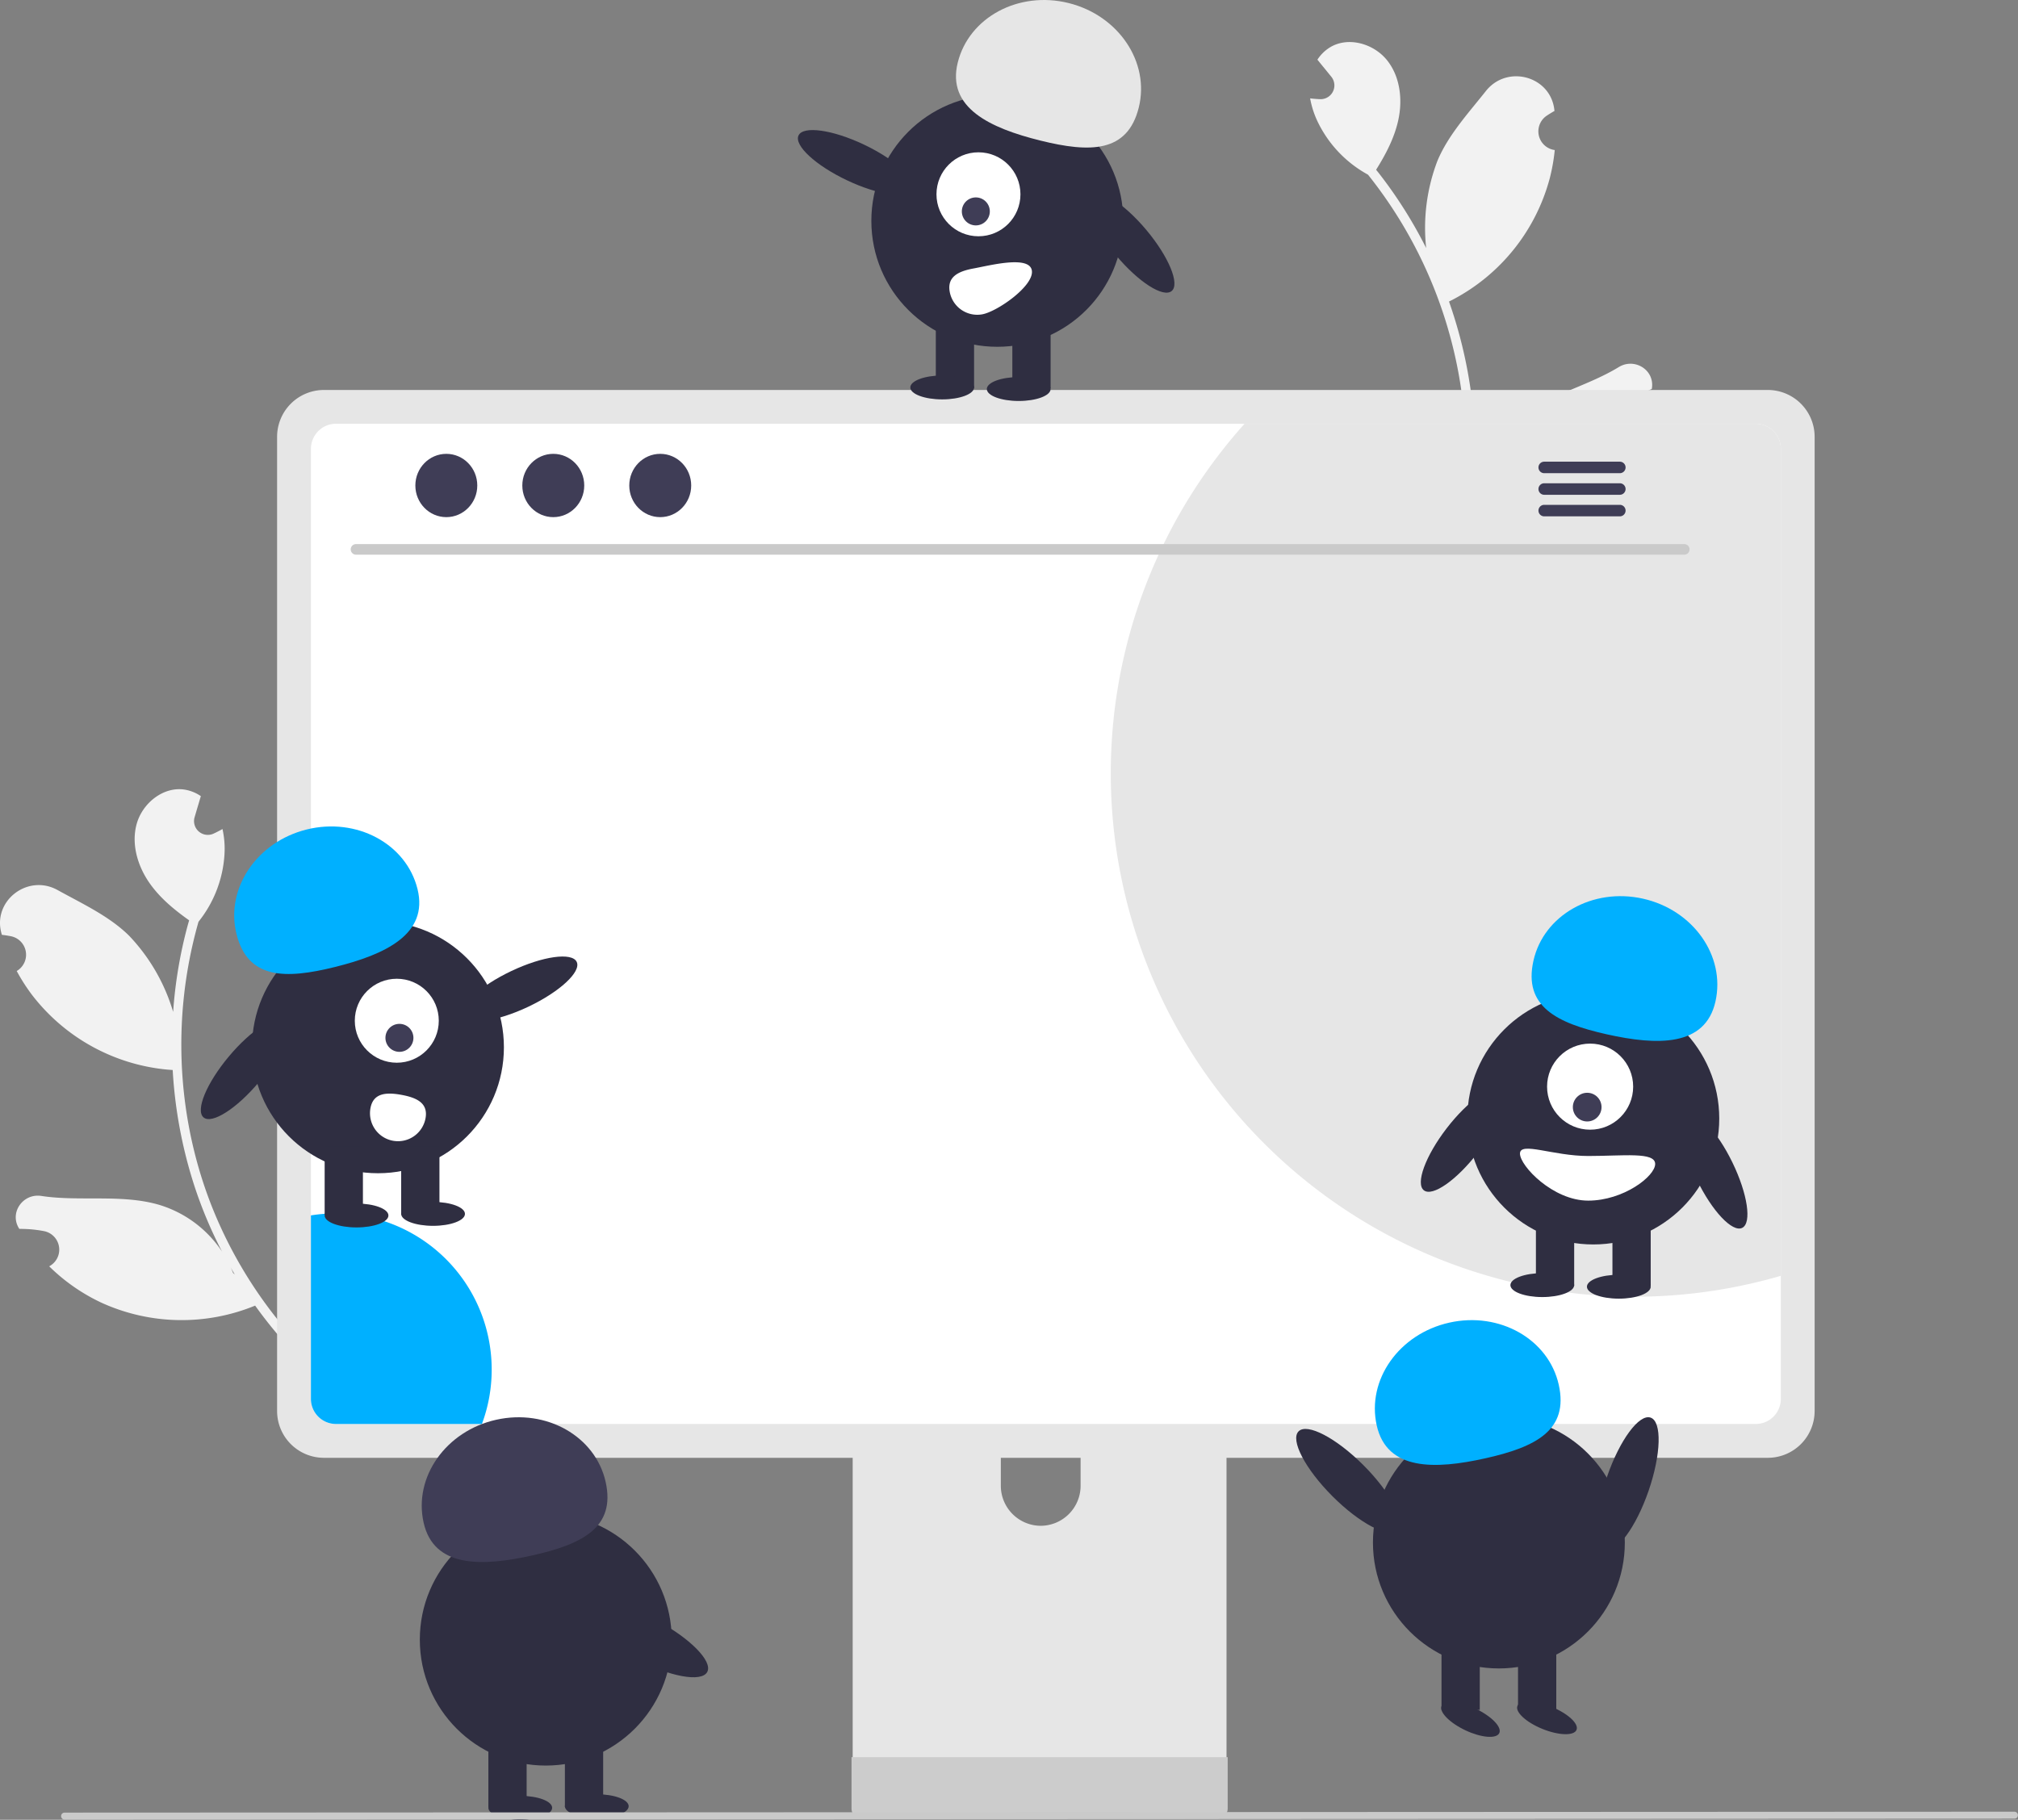 <svg xmlns="http://www.w3.org/2000/svg" id="currentIllo" data-name="Layer 1" width="690.061" height="622.354" viewBox="0 0 690.061 622.354" class="injected-svg DownloadModal__ImageFile-sc-p17csy-5 iIfSkb grid_media" xmlns:xlink="http://www.w3.org/1999/xlink"><rect x="0" y="0" width="690.061" height="622.354" fill="#808080" stroke="none"/><path d="M386.572,563.704a4.755,4.755,0,0,1-6.357-6.275c-.073-.486-.126-.835-.199-1.321q-.119-.119-.239-.237c-8.064-7.943-21.724-2.156-21.698,9.163.023,10.046-.919,20.512,1.75,30.029a37.774,37.774,0,0,0,5.621,11.731A151.445,151.445,0,0,1,328.485,554.07a146.174,146.174,0,0,1-5.451-15.395q-1.874-6.433-3.175-13.003a153.199,153.199,0,0,1,2.995-71.623,40.771,40.771,0,0,0,8.862-22.77,31.1,31.1,0,0,0-.667-8.932c-.72.418-1.468.804-2.209,1.172-.232.112-.477.228-.709.34l-.088.041a4.711,4.711,0,0,1-6.529-5.589q.24-.813.48-1.626c.239-.833.495-1.659.733-2.492a2.344,2.344,0,0,0,.084-.255c.277-.952.559-1.891.836-2.843a13.622,13.622,0,0,0-5.785-2.261c-7.165-.966-14.13,4.688-16.112,11.632-1.994,6.949.272,14.583,4.438,20.483,3.564,5.052,8.395,9.032,13.459,12.621-.145.53-.308,1.053-.453,1.583a154.188,154.188,0,0,0-5.018,29.73,64.098,64.098,0,0,0-15.011-25.994c-6.787-6.74-15.991-10.96-24.514-15.677-10.238-5.666-22.434,3.771-19.13,14.996q.048.163.097.326,1.536.182,3.055.472a6.449,6.449,0,0,1,2.126,11.832l-.114.069a64.172,64.172,0,0,0,5.26,8.201,66.072,66.072,0,0,0,46.321,25.523c.591.046,1.17.098,1.756.131a157.381,157.381,0,0,0,7.556,40.051,149.269,149.269,0,0,0,9.393,22.196l-.147-.247a39.444,39.444,0,0,0-21.206-15.822c-12.843-3.858-27.559-1.105-40.512-3.108-6.235-.964-10.956,5.622-7.684,11.016q.078.129.157.258a43.329,43.329,0,0,1,5.385.287q1.536.182,3.055.472a6.45,6.45,0,0,1,2.126,11.832l-.114.069c-.082.049-.152.093-.234.142a64.228,64.228,0,0,0,18.033,12.513A66.131,66.131,0,0,0,342.2,585.343l.013-.005a157.336,157.336,0,0,0,21.649,24.393l34.836-14.558c-.037-.439-.091-.886-.141-1.32a42.898,42.898,0,0,1-9.879,3.454c1.259-4.252,2.508-8.528,3.767-12.78a2.346,2.346,0,0,0,.084-.255c.633-2.171,1.283-4.335,1.916-6.506l-0-.002a62.836,62.836,0,0,0-7.871-14.059Zm-72.688-61.804.008-.032.002.057Zm21.353,72.785-.581-.549c-.191-.492-.395-.979-.616-1.473-.057-.137-.14-.264-.197-.402.472.815.932,1.634,1.417,2.444Z" transform="translate(-254.97 -138.823)" fill="#f2f2f2"></path><path d="M706.25,324.303a62.836,62.836,0,0,0-1.841,16.007l.001.002c1.421,1.759,2.855,3.505,4.276,5.264a2.344,2.344,0,0,0,.176.203c2.801,3.437,5.603,6.902,8.404,10.339a42.898,42.898,0,0,1-10.447.622c.122.42.244.853.379,1.272h37.756a157.336,157.336,0,0,0,10.569-30.854h.014a66.131,66.131,0,0,0,47.96-21.043,64.227,64.227,0,0,0,11.814-18.499c-.095-.014-.176-.027-.271-.041l-.132-.02a6.45,6.45,0,0,1-2.6-11.737q1.289-.852,2.637-1.613a43.325,43.325,0,0,1,4.858-2.341q.023-.149.046-.299c.939-6.239-5.956-10.495-11.338-7.201-11.179,6.842-25.819,9.977-36.181,18.489A39.444,39.444,0,0,0,758.865,305.628l-.041.284a149.27,149.27,0,0,0,.108-24.102,157.381,157.381,0,0,0-8.471-39.867c.528-.257,1.042-.528,1.57-.798a66.072,66.072,0,0,0,32.898-41.41,64.172,64.172,0,0,0,1.692-9.595l-.132-.02a6.449,6.449,0,0,1-2.6-11.737q1.289-.852,2.637-1.613-.018-.169-.036-.338c-1.279-11.631-16.171-15.636-23.433-6.46-6.046,7.639-12.911,15.081-16.574,23.917a64.098,64.098,0,0,0-3.827,29.772,154.189,154.189,0,0,0-16.093-25.496c-.338-.433-.69-.853-1.029-1.286,3.288-5.264,6.211-10.799,7.551-16.835,1.57-7.05.717-14.967-3.803-20.61-4.506-5.643-13.113-8.174-19.352-4.52a13.622,13.622,0,0,0-4.466,4.317c.623.771,1.245,1.529,1.868,2.301a2.344,2.344,0,0,0,.176.203c.541.677,1.096,1.34,1.637,2.016q.535.657,1.07,1.315a4.711,4.711,0,0,1-3.869,7.675l-.097-.004c-.257-.014-.528-.027-.785-.041-.825-.054-1.664-.122-2.49-.23a31.1,31.1,0,0,0,2.828,8.499,40.771,40.771,0,0,0,16.956,17.592,153.199,153.199,0,0,1,30.381,64.93q1.34,6.557,2.084,13.221a146.174,146.174,0,0,1,.907,16.307,151.445,151.445,0,0,1-13.776,62.9,37.774,37.774,0,0,0,.663-12.991c-1.208-9.81-6.112-19.104-9.964-28.382-4.34-10.453-19.176-10.525-23.553-.088q-.065.155-.129.311c.12.477.206.819.326,1.295a4.755,4.755,0,0,1-3.446,8.241Zm43.237-85.026-.02-.054.02.027Zm8.35,75.391c.135-.934.244-1.868.365-2.801,0,.149-.027.298-.027.447-.014.541-.014,1.069,0,1.597l-.325.731Z" transform="translate(-254.97 -138.823)" fill="#f2f2f2"></path><path d="M668.212,556.96h-115.51a6.163,6.163,0,0,0-6.154,6.17V745.602H674.381V563.13A6.166,6.166,0,0,0,668.212,556.96ZM610.845,660.638a13.704,13.704,0,0,1-13.64-13.64V625.952a13.64,13.64,0,0,1,27.28,0V646.999a13.704,13.704,0,0,1-13.64,13.64Z" transform="translate(-254.97 -138.823)" fill="#e6e6e6"></path><path d="M546.151,739.765V757.37a3.449,3.449,0,0,0,3.442,3.442h121.743A3.459,3.459,0,0,0,674.778,757.37v-17.605Z" transform="translate(-254.97 -138.823)" fill="#ccc"></path><path d="M859.486,272.192H365.726a16.029,16.029,0,0,0-16.003,16.003V621.387a16.018,16.018,0,0,0,16.003,16.003H859.486a16.018,16.018,0,0,0,16.003-16.003V288.195A16.029,16.029,0,0,0,859.486,272.192Z" transform="translate(-254.97 -138.823)" fill="#e6e6e6"></path><path d="M855.363,283.747h-485.51a8.58,8.58,0,0,0-8.56,8.58v324.93a8.57,8.57,0,0,0,8.56,8.56h485.51a8.57,8.57,0,0,0,8.56-8.56v-324.93A8.58,8.58,0,0,0,855.363,283.747Z" transform="translate(-254.97 -138.823)" fill="#fff"></path><path d="M423.105,607.189a53.05,53.05,0,0,1-3.345,18.629H369.851a8.573,8.573,0,0,1-8.558-8.558V554.487a52.716,52.716,0,0,1,8.434-.676A53.375,53.375,0,0,1,423.105,607.189Z" transform="translate(-254.97 -138.823)" fill="#00b0ff"></path><path d="M863.923,292.327v282.82a179.022,179.022,0,0,1-183.37-291.4h174.81A8.58,8.58,0,0,1,863.923,292.327Z" transform="translate(-254.97 -138.823)" fill="#e6e6e6"></path><path d="M830.958,328.52h-454.293a1.807,1.807,0,0,1,0-3.613h454.293a1.807,1.807,0,0,1,0,3.613Z" transform="translate(-254.97 -138.823)" fill="#cacaca"></path><ellipse cx="152.62" cy="166.036" rx="10.588" ry="10.823" fill="#3f3d56"></ellipse><ellipse cx="189.195" cy="166.036" rx="10.588" ry="10.823" fill="#3f3d56"></ellipse><ellipse cx="225.77" cy="166.036" rx="10.588" ry="10.823" fill="#3f3d56"></ellipse><path d="M808.937,296.718h-25.981a1.968,1.968,0,0,0,0,3.934h25.981a1.968,1.968,0,0,0,0-3.934Z" transform="translate(-254.97 -138.823)" fill="#3f3d56"></path><path d="M808.937,304.102h-25.981a1.968,1.968,0,0,0,0,3.934h25.981a1.968,1.968,0,0,0,0-3.934Z" transform="translate(-254.97 -138.823)" fill="#3f3d56"></path><path d="M808.937,311.477h-25.981a1.968,1.968,0,0,0,0,3.934h25.981a1.968,1.968,0,0,0,0-3.934Z" transform="translate(-254.97 -138.823)" fill="#3f3d56"></path><ellipse cx="547.488" cy="194.374" rx="6.76" ry="21.534" transform="translate(-117.719 466.927) rotate(-64.626)" fill="#2f2e41"></ellipse><ellipse cx="641.804" cy="221.836" rx="6.76" ry="21.534" transform="translate(-247.67 324.937) rotate(-39.938)" fill="#2f2e41"></ellipse><circle cx="341.027" cy="75.535" r="43.067" fill="#2f2e41"></circle><rect x="346.172" y="109.334" width="13.084" height="23.442" fill="#2f2e41"></rect><rect x="320.004" y="109.334" width="13.084" height="23.442" fill="#2f2e41"></rect><ellipse cx="348.352" cy="133.048" rx="10.903" ry="4.089" fill="#2f2e41"></ellipse><ellipse cx="322.185" cy="132.503" rx="10.903" ry="4.089" fill="#2f2e41"></ellipse><path d="M582.474,160.221c3.846-15.487,20.821-24.601,37.915-20.356S648.223,160.105,644.377,175.592s-16.604,15.537-33.698,11.292S578.628,175.708,582.474,160.221Z" transform="translate(-254.97 -138.823)" fill="#e6e6e6"></path><circle cx="334.588" cy="66.447" r="14.359" fill="#fff"></circle><circle cx="333.687" cy="72.3" r="4.786" fill="#3f3d56"></circle><path d="M607.803,231.267c.947,5.201-11.739,14.104-16.941,15.051a9.572,9.572,0,0,1-11.132-7.703h0l-.003-.018c-.942-5.202,3.08-7.043,8.283-7.985S606.861,226.064,607.803,231.267Z" transform="translate(-254.97 -138.823)" fill="#fff"></path><ellipse cx="754.999" cy="528.836" rx="21.534" ry="6.76" transform="translate(-379.368 666.329) rotate(-52.452)" fill="#2f2e41"></ellipse><circle cx="544.836" cy="382.534" r="43.067" fill="#2f2e41"></circle><rect x="551.378" y="416.334" width="13.084" height="23.442" fill="#2f2e41"></rect><rect x="525.211" y="416.334" width="13.084" height="23.442" fill="#2f2e41"></rect><ellipse cx="553.559" cy="440.048" rx="10.903" ry="4.089" fill="#2f2e41"></ellipse><ellipse cx="527.391" cy="439.503" rx="10.903" ry="4.089" fill="#2f2e41"></ellipse><circle cx="543.746" cy="371.631" r="14.719" fill="#fff"></circle><circle cx="542.746" cy="378.631" r="4.906" fill="#3f3d56"></circle><path d="M841.583,481.306c3.477-15.574-7.639-31.31-24.829-35.149s-33.944,5.675-37.422,21.249,7.915,21.318,25.105,25.156S838.105,496.88,841.583,481.306Z" transform="translate(-254.97 -138.823)" fill="#00b0ff"></path><ellipse cx="841.314" cy="539.374" rx="6.76" ry="21.534" transform="translate(-406.007 282.341) rotate(-25.871)" fill="#2f2e41"></ellipse><path d="M820.96,536.895c0,4.215-10.853,12.539-22.897,12.539s-23.335-11.867-23.335-16.082,11.292.818,23.335.818S820.96,532.679,820.96,536.895Z" transform="translate(-254.97 -138.823)" fill="#fff"></path><circle cx="512.549" cy="527.534" r="43.067" fill="#2f2e41"></circle><rect x="492.923" y="561.334" width="13.084" height="23.442" fill="#2f2e41"></rect><rect x="519.091" y="561.334" width="13.084" height="23.442" fill="#2f2e41"></rect><ellipse cx="757.796" cy="726.872" rx="4.089" ry="10.903" transform="translate(-478.023 962.923) rotate(-64.723)" fill="#2f2e41"></ellipse><ellipse cx="783.963" cy="726.326" rx="4.089" ry="10.903" transform="translate(-438.595 1041.287) rotate(-67.94)" fill="#2f2e41"></ellipse><path d="M725.742,626.306c-3.477-15.574,7.639-31.31,24.829-35.149s33.944,5.675,37.422,21.249-7.915,21.318-25.105,25.156S729.219,641.88,725.742,626.306Z" transform="translate(-254.97 -138.823)" fill="#00b0ff"></path><ellipse cx="811.622" cy="646.236" rx="23.892" ry="7.501" transform="translate(-318.765 1064.187) rotate(-70.985)" fill="#2f2e41"></ellipse><ellipse cx="715.917" cy="645.236" rx="7.501" ry="23.892" transform="translate(-501.553 556.021) rotate(-44.978)" fill="#2f2e41"></ellipse><circle cx="186.626" cy="560.751" r="43.067" fill="#2f2e41"></circle><rect x="167.001" y="594.551" width="13.084" height="23.442" fill="#2f2e41"></rect><rect x="193.168" y="594.551" width="13.084" height="23.442" fill="#2f2e41"></rect><ellipse cx="177.904" cy="618.265" rx="10.903" ry="4.089" fill="#2f2e41"></ellipse><ellipse cx="204.071" cy="617.72" rx="10.903" ry="4.089" fill="#2f2e41"></ellipse><path d="M399.819,659.523c-3.477-15.574,7.639-31.31,24.829-35.149s33.944,5.675,37.422,21.249-7.915,21.318-25.105,25.156S403.297,675.097,399.819,659.523Z" transform="translate(-254.97 -138.823)" fill="#3f3d56"></path><ellipse cx="475.7" cy="699.453" rx="7.501" ry="23.892" transform="translate(-619.981 654.062) rotate(-62.122)" fill="#2f2e41"></ellipse><ellipse cx="432.724" cy="477.016" rx="21.534" ry="6.76" transform="translate(-417.639 92.63) rotate(-25.374)" fill="#2f2e41"></ellipse><ellipse cx="338.409" cy="504.477" rx="21.534" ry="6.76" transform="translate(-520.608 301.268) rotate(-50.062)" fill="#2f2e41"></ellipse><circle cx="129.246" cy="358.176" r="43.067" fill="#2f2e41"></circle><rect x="111.017" y="391.976" width="13.084" height="23.442" fill="#2f2e41"></rect><rect x="137.185" y="391.976" width="13.084" height="23.442" fill="#2f2e41"></rect><ellipse cx="121.92" cy="415.69" rx="10.903" ry="4.089" fill="#2f2e41"></ellipse><ellipse cx="148.088" cy="415.145" rx="10.903" ry="4.089" fill="#2f2e41"></ellipse><path d="M397.738,442.863c-3.846-15.487-20.821-24.601-37.915-20.356s-27.834,20.24-23.989,35.727,16.604,15.537,33.698,11.292S401.584,458.35,397.738,442.863Z" transform="translate(-254.97 -138.823)" fill="#00b0ff"></path><circle cx="135.685" cy="349.089" r="14.359" fill="#fff"></circle><circle cx="136.586" cy="354.942" r="4.786" fill="#3f3d56"></circle><path d="M381.647,517.827a9.572,9.572,0,1,0,18.835,3.429h0l.003-.018c.942-5.202-3.08-7.043-8.283-7.985S382.589,512.625,381.647,517.827Z" transform="translate(-254.97 -138.823)" fill="#fff"></path><path d="M943.84,760.805l-666.75.307a1.191,1.191,0,1,1,0-2.381l666.75-.307a1.191,1.191,0,0,1,0,2.381Z" transform="translate(-254.97 -138.823)" fill="#cacaca"></path></svg>